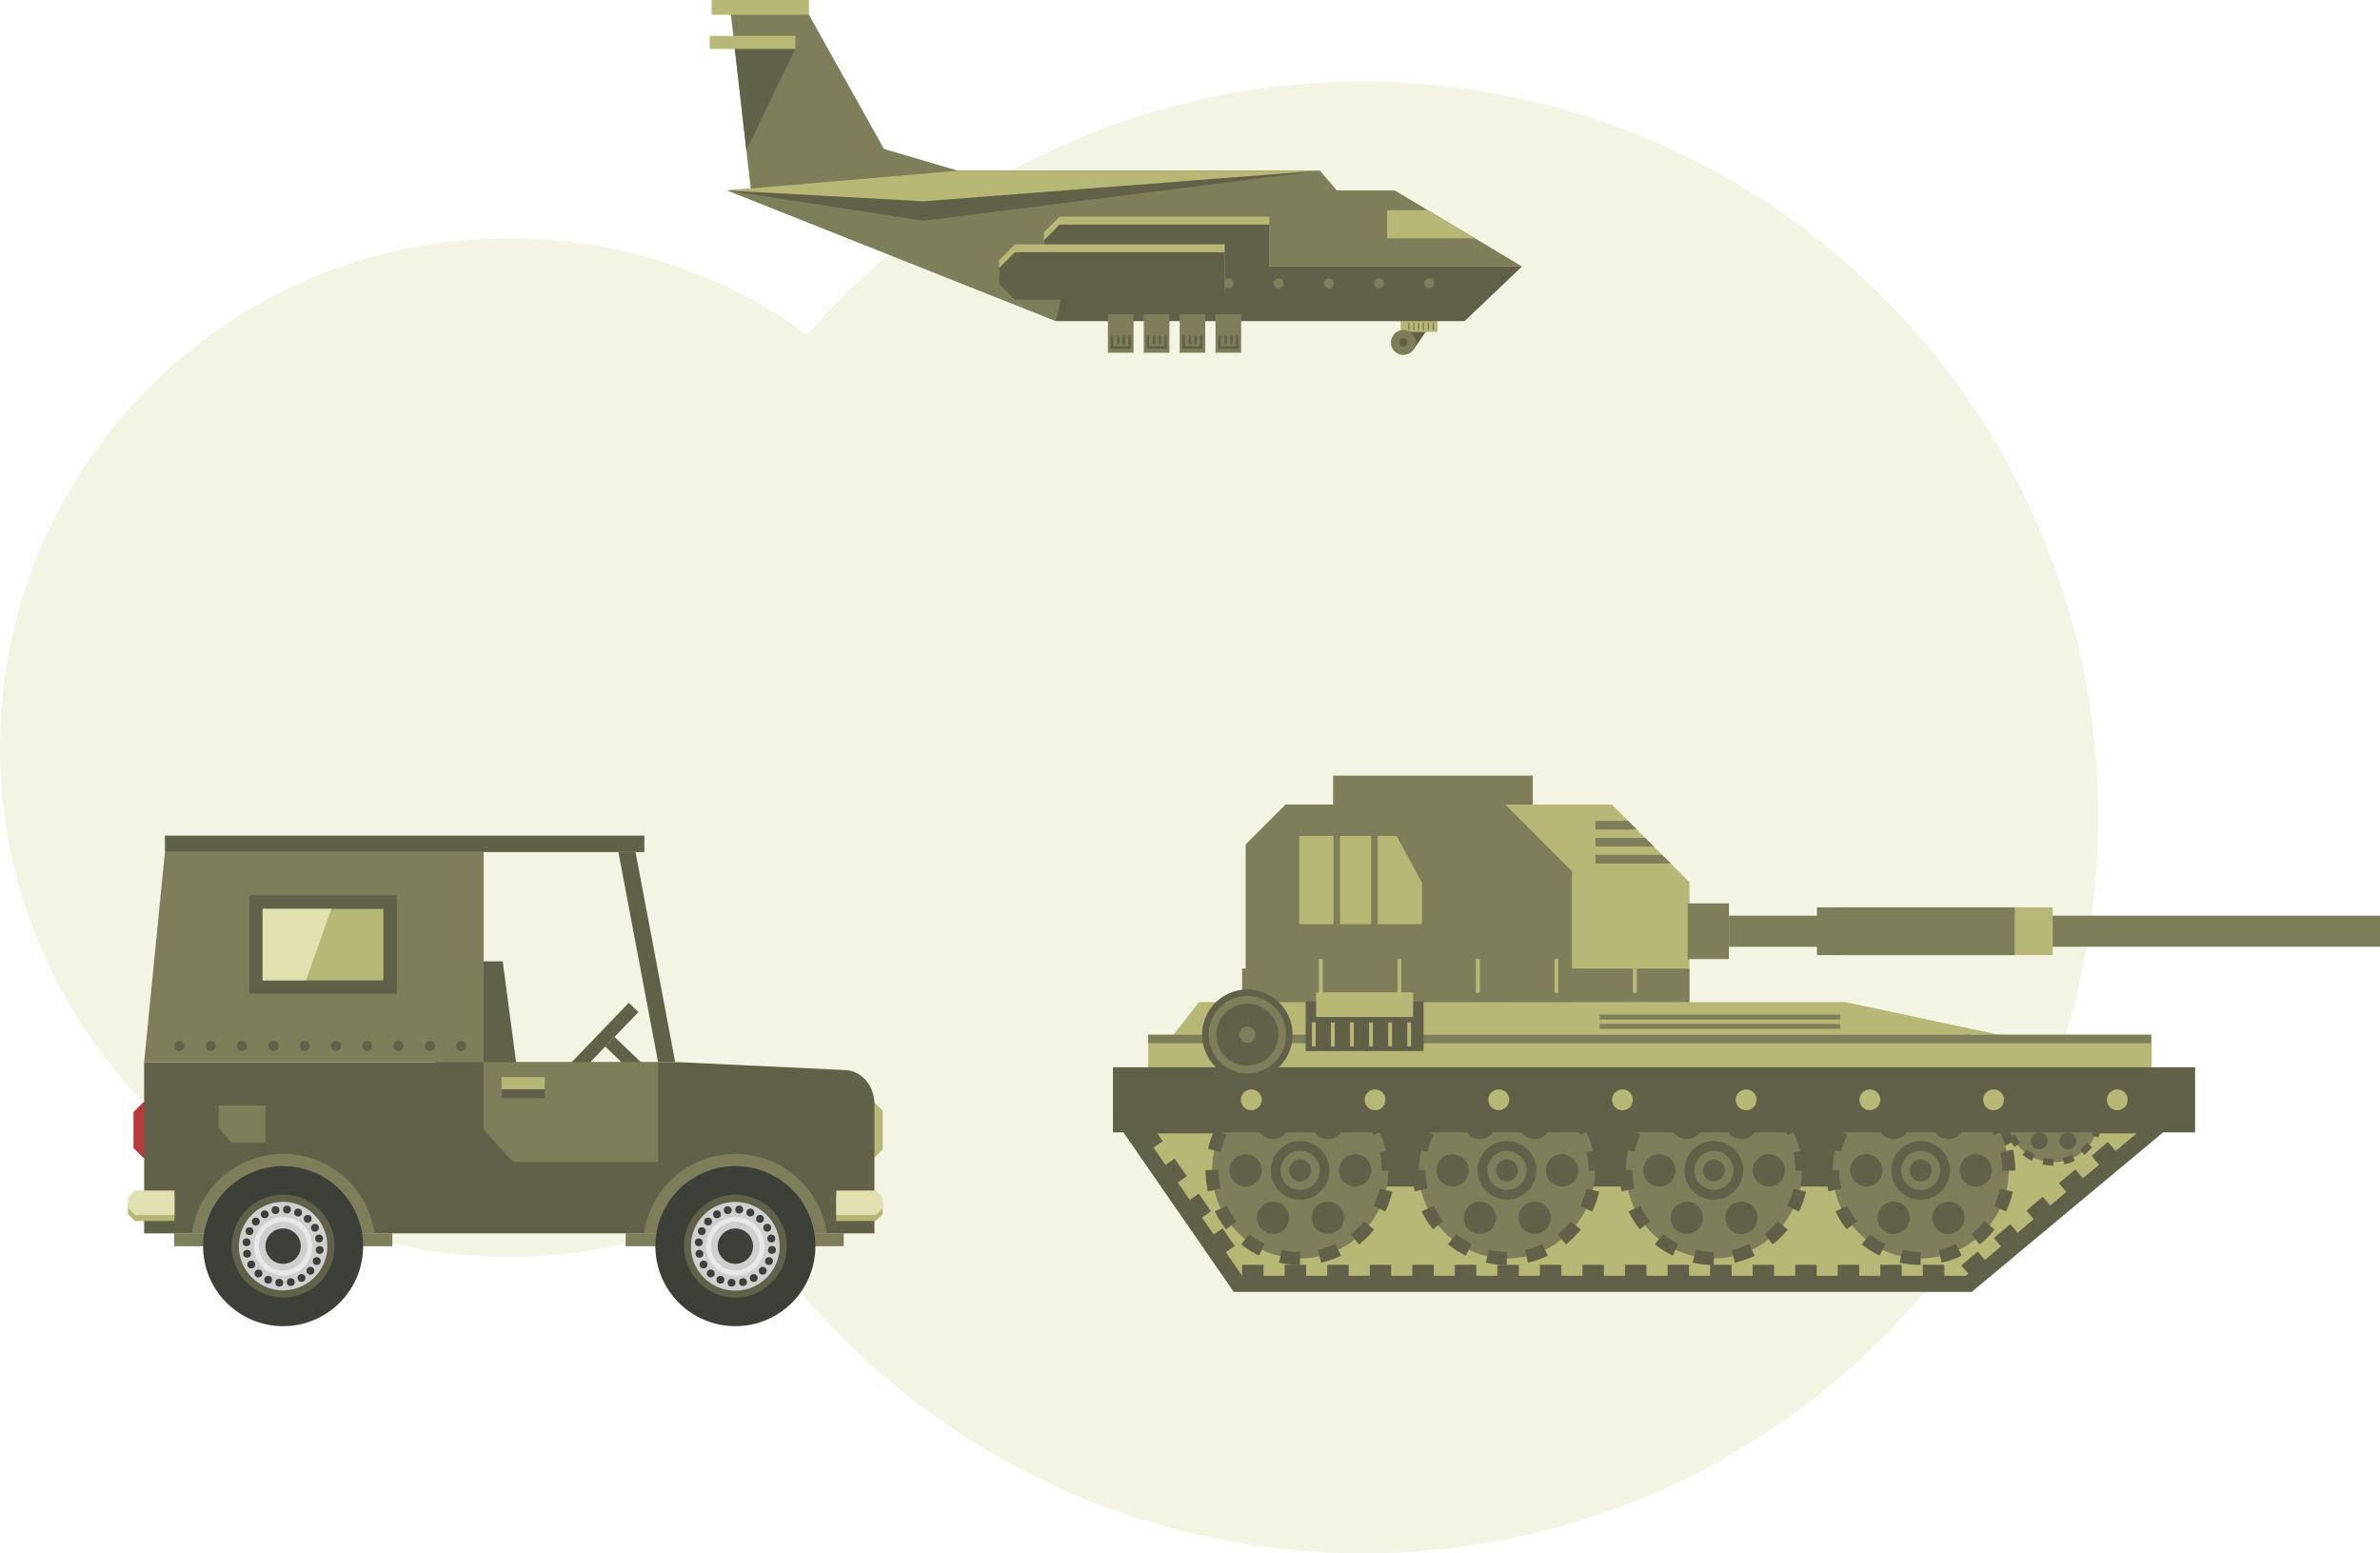   <svg xmlns="http://www.w3.org/2000/svg" viewBox="0 0 1484.074 968.359">
   <g data-name="图层 2">
    <g data-name="图层 1">
     <g style="opacity:0.35">
      <path d="M849.644,50.87c-138.176,0-262.08,61.094-346.184,157.738a316.107,316.107,0,0,0-185.9-60.094C142.178,148.514,0,290.692,0,466.077S142.178,783.64,317.563,783.64A316.212,316.212,0,0,0,459.108,750.4C539.923,881.2,684.6,968.359,849.644,968.359c253.358,0,458.744-205.387,458.744-458.745S1103,50.87,849.644,50.87Z" style="fill:#e0e0b1">
      </path>
     </g>
     <rect x="390.134" y="768.947" width="136.041" height="8.008" transform="translate(916.31 1545.901) rotate(-180)" style="fill:#7e7f5a">
     </rect>
     <rect x="108.585" y="768.947" width="136.041" height="8.008" transform="translate(353.211 1545.901) rotate(-180)" style="fill:#7e7f5a">
     </rect>
     <path d="M521.423,721.79H545.17l5.25-5.25V692.482l-5.25-5.25H521.423Z" style="fill:#b7b875">
     </path>
     <path d="M122.427,721.79H89.346l-6.1-6.1V693.335l6.1-6.1h33.081Z" style="fill:#b83939">
     </path>
     <polygon points="271.174 689.279 325.395 689.279 313.478 599.347 271.174 599.347 271.174 689.279" style="fill:#606148">
     </polygon>
     <rect x="351.608" y="642.387" width="51.393" height="8.342" transform="translate(1104.832 822.905) rotate(133.891)" style="fill:#606148">
     </rect>
     <rect x="389.512" y="643.752" width="8.368" height="37.149" transform="translate(1143.951 837.794) rotate(133.891)" style="fill:#606148">
     </rect>
     <path d="M89.873,768.947H545.256V688.206c0-11.661-8.461-21.114-18.9-21.114l-102.927-4.885H89.873Z" style="fill:#606148">
     </path>
     <rect x="102.835" y="520.974" width="298.949" height="10.241" transform="translate(504.618 1052.188) rotate(-180)" style="fill:#606148">
     </rect>
     <polygon points="396.299 531.214 421.03 662.207 410.353 662.207 385.621 531.214 396.299 531.214" style="fill:#606148">
     </polygon>
     <polygon points="102.835 531.214 301.562 531.214 301.562 662.207 89.873 662.207 102.835 531.214" style="fill:#7e7f5a">
     </polygon>
     <polygon points="410.353 662.207 410.353 724.372 320.032 724.372 301.562 704.312 301.562 662.207 410.353 662.207" style="fill:#7e7f5a">
     </polygon>
     <rect x="312.684" y="675.315" width="27.011" height="9.318" transform="translate(652.379 1359.949) rotate(-180)" style="fill:#606148">
     </rect>
     <rect x="312.684" y="671.542" width="27.011" height="7.547" transform="translate(652.379 1350.63) rotate(-180)" style="fill:#b7b875">
     </rect>
     <rect x="159.565" y="562.434" width="83.704" height="52.973" style="fill:#b7b875">
     </rect>
     <path d="M239.071,566.632v44.576H163.763V566.632h75.308m8.4-8.4h-92.1v61.37h92.1v-61.37Z" style="fill:#606148">
     </path>
     <polygon points="206.631 566.632 163.763 566.632 163.763 611.208 190.785 611.208 206.631 566.632" style="fill:#e0e0b1">
     </polygon>
     <circle cx="287.56" cy="652.078" r="3.128" style="fill:#606148">
     </circle>
     <circle cx="268.047" cy="652.078" r="3.128" style="fill:#606148">
     </circle>
     <circle cx="248.533" cy="652.078" r="3.128" style="fill:#606148">
     </circle>
     <circle cx="229.02" cy="652.078" r="3.128" style="fill:#606148">
     </circle>
     <circle cx="209.506" cy="652.078" r="3.128" style="fill:#606148">
     </circle>
     <circle cx="189.993" cy="652.078" r="3.128" style="fill:#606148">
     </circle>
     <circle cx="170.479" cy="652.078" r="3.128" style="fill:#606148">
     </circle>
     <circle cx="150.966" cy="652.078" r="3.128" style="fill:#606148">
     </circle>
     <circle cx="131.452" cy="652.078" r="3.128" style="fill:#606148">
     </circle>
     <circle cx="111.939" cy="652.078" r="3.128" style="fill:#606148">
     </circle>
     <polygon points="144.288 712.425 165.588 712.425 165.588 689.279 136.343 689.279 136.343 703.239 144.288 712.425" style="fill:#7e7f5a">
     </polygon>
     <path d="M521.423,761.2h24.686l4.311-4.311v-6.556l-4.311-4.311H521.423Z" style="fill:#b7b875">
     </path>
     <path d="M521.423,757.425h24.686l4.311-4.311v-6.556l-4.311-4.311H521.423Z" style="fill:#e0e0b1">
     </path>
     <path d="M401.619,768.947a57.5,57.5,0,0,1,113.89,0Z" style="fill:#7e7f5a">
     </path>
     <path d="M226.4,748.141a57.318,57.318,0,0,1,7.153,20.806H119.661A57.491,57.491,0,0,1,226.4,748.141Z" style="fill:#7e7f5a">
     </path>
     <path d="M108.811,761.2H84.125l-4.311-4.311v-6.556l4.311-4.311h24.686Z" style="fill:#b7b875">
     </path>
     <path d="M108.811,757.425H84.125l-4.311-4.311v-6.556l4.311-4.311h24.686Z" style="fill:#e0e0b1">
     </path>
     <circle cx="458.557" cy="776.893" r="49.901" style="fill:#3c4039">
     </circle>
     <circle cx="458.558" cy="776.896" r="29.815" style="fill:#cfcfcf">
     </circle>
     <path d="M458.61,808.97a32.284,32.284,0,0,1-8.35-1.106,32.06,32.06,0,1,1,24.327-3.2h0A31.869,31.869,0,0,1,458.61,808.97Zm-.1-59.656a27.659,27.659,0,1,0,7.18.952A27.694,27.694,0,0,0,458.513,749.314Z" style="fill:#606148">
     </path>
     <circle cx="458.559" cy="776.898" r="16.704" style="fill:#cfcfcf">
     </circle>
     <path d="M458.588,795.178a18.358,18.358,0,0,1-4.758-.63,18.168,18.168,0,1,1,4.758.63Zm-.053-33.423a15.14,15.14,0,1,0,7.592,28.252h0a15.146,15.146,0,0,0-7.592-28.252Z" style="fill:#e8e8e8">
     </path>
     <circle cx="458.559" cy="776.898" r="11.024" style="fill:#3c4039">
     </circle>
     <circle cx="438.703" cy="788.362" r="2.452" style="fill:#3c4039">
     </circle>
     <circle cx="478.414" cy="765.435" r="2.452" style="fill:#3c4039">
     </circle>
     <circle cx="436.133" cy="781.666" r="2.452" style="fill:#3c4039">
     </circle>
     <circle cx="480.985" cy="772.132" r="2.452" style="fill:#3c4039">
     </circle>
     <circle cx="435.757" cy="774.502" r="2.452" style="fill:#3c4039">
     </circle>
     <circle cx="481.36" cy="779.295" r="2.452" style="fill:#3c4039">
     </circle>
     <circle cx="437.614" cy="767.574" r="2.452" style="fill:#3c4039">
     </circle>
     <circle cx="479.503" cy="786.224" r="2.452" style="fill:#3c4039">
     </circle>
     <circle cx="441.52" cy="761.558" r="2.452" style="fill:#3c4039">
     </circle>
     <circle cx="475.597" cy="792.24" r="2.452" style="fill:#3c4039">
     </circle>
     <circle cx="447.095" cy="757.043" r="2.452" style="fill:#3c4039">
     </circle>
     <circle cx="470.022" cy="796.754" r="2.452" style="fill:#3c4039">
     </circle>
     <circle cx="453.792" cy="754.473" r="2.452" style="fill:#3c4039">
     </circle>
     <circle cx="463.325" cy="799.325" r="2.452" style="fill:#3c4039">
     </circle>
     <circle cx="460.955" cy="754.097" r="2.452" style="fill:#3c4039">
     </circle>
     <circle cx="456.162" cy="799.7" r="2.452" style="fill:#3c4039">
     </circle>
     <circle cx="467.884" cy="755.954" r="2.452" style="fill:#3c4039">
     </circle>
     <circle cx="449.233" cy="797.844" r="2.452" style="fill:#3c4039">
     </circle>
     <circle cx="473.9" cy="759.861" r="2.452" style="fill:#3c4039">
     </circle>
     <circle cx="443.217" cy="793.937" r="2.452" style="fill:#3c4039">
     </circle>
     <circle cx="176.541" cy="776.893" r="49.901" style="fill:#3c4039">
     </circle>
     <circle cx="176.542" cy="776.896" r="29.815" style="fill:#cfcfcf">
     </circle>
     <path d="M176.593,808.97a32.282,32.282,0,0,1-8.349-1.106,32.06,32.06,0,1,1,24.327-3.2h0A31.872,31.872,0,0,1,176.593,808.97Zm-.1-59.656a27.576,27.576,0,1,0,13.83,51.458h0a27.569,27.569,0,0,0-6.65-50.506A27.7,27.7,0,0,0,176.5,749.314Z" style="fill:#606148">
     </path>
     <circle cx="176.543" cy="776.898" r="16.704" style="fill:#cfcfcf">
     </circle>
     <path d="M176.573,795.178a18.36,18.36,0,0,1-4.759-.63,18.168,18.168,0,1,1,4.759.63Zm-.054-33.423a15.14,15.14,0,1,0,7.592,28.252h0a15.146,15.146,0,0,0-7.592-28.252Z" style="fill:#e8e8e8">
     </path>
     <circle cx="176.543" cy="776.898" r="11.024" style="fill:#3c4039">
     </circle>
     <circle cx="156.687" cy="788.362" r="2.452" style="fill:#3c4039">
     </circle>
     <circle cx="196.398" cy="765.435" r="2.452" style="fill:#3c4039">
     </circle>
     <circle cx="154.117" cy="781.666" r="2.452" style="fill:#3c4039">
     </circle>
     <circle cx="198.969" cy="772.132" r="2.452" style="fill:#3c4039">
     </circle>
     <circle cx="153.741" cy="774.502" r="2.452" style="fill:#3c4039">
     </circle>
     <circle cx="199.344" cy="779.295" r="2.452" style="fill:#3c4039">
     </circle>
     <circle cx="155.598" cy="767.574" r="2.452" style="fill:#3c4039">
     </circle>
     <circle cx="197.488" cy="786.224" r="2.452" style="fill:#3c4039">
     </circle>
     <circle cx="159.505" cy="761.558" r="2.452" style="fill:#3c4039">
     </circle>
     <circle cx="193.581" cy="792.24" r="2.452" style="fill:#3c4039">
     </circle>
     <circle cx="165.079" cy="757.043" r="2.452" style="fill:#3c4039">
     </circle>
     <circle cx="188.006" cy="796.754" r="2.452" style="fill:#3c4039">
     </circle>
     <circle cx="171.776" cy="754.473" r="2.452" style="fill:#3c4039">
     </circle>
     <circle cx="181.31" cy="799.325" r="2.452" style="fill:#3c4039">
     </circle>
     <circle cx="178.939" cy="754.097" r="2.452" style="fill:#3c4039">
     </circle>
     <circle cx="174.146" cy="799.7" r="2.452" style="fill:#3c4039">
     </circle>
     <circle cx="185.868" cy="755.954" r="2.452" style="fill:#3c4039">
     </circle>
     <circle cx="167.217" cy="797.844" r="2.452" style="fill:#3c4039">
     </circle>
     <circle cx="191.884" cy="759.861" r="2.452" style="fill:#3c4039">
     </circle>
     <circle cx="161.201" cy="793.937" r="2.452" style="fill:#3c4039">
     </circle>
     <rect x="831.268" y="483.579" width="124.511" height="36.09" transform="translate(1787.046 1003.248) rotate(-180)" style="fill:#7e7f5a">
     </rect>
     <polygon points="771.957 800.397 703.588 701.567 1346.249 701.567 1227.643 800.397 771.957 800.397" style="fill:#b7b875">
     </polygon>
     <path d="M1332.356,706.6l-106.534,88.773H774.593L713.183,706.6h619.173m27.785-10.059H693.993l10.918,15.782,61.409,88.773,3,4.336h460.144l2.8-2.332L1338.8,714.323l21.345-17.787Z" style="fill:#606148">
     </path>
     <path d="M777.809,624.782h275.66V549.988l-48.363-48.364H806.68L777.809,530.5Z" style="fill:#b7b875">
     </path>
     <path d="M776.763,624.782H980.231V543.175l-41.55-41.551H801.567l-24.8,24.8Z" style="fill:#7e7f5a">
     </path>
     <rect x="1052.386" y="563.203" width="25.714" height="34.737" transform="translate(2130.486 1161.143) rotate(-180)" style="fill:#7e7f5a">
     </rect>
     <rect x="1078.1" y="570.874" width="405.974" height="19.395" transform="translate(2562.174 1161.143) rotate(-180)" style="fill:#7e7f5a">
     </rect>
     <rect x="1148.429" y="565.684" width="131.55" height="29.774" transform="translate(2428.408 1161.143) rotate(-180)" style="fill:#b7b875">
     </rect>
     <rect x="1132.982" y="565.684" width="123.313" height="29.774" transform="translate(2389.277 1161.143) rotate(-180)" style="fill:#7e7f5a">
     </rect>
     <rect x="1199.01" y="788.54" width="13.382" height="13.382" transform="translate(2411.401 1590.463) rotate(-180)" style="fill:#606148">
     </rect>
     <rect x="1172.48" y="788.54" width="13.382" height="13.382" transform="translate(2358.342 1590.463) rotate(-180)" style="fill:#606148">
     </rect>
     <rect x="1145.95" y="788.54" width="13.382" height="13.382" transform="translate(2305.282 1590.463) rotate(-180)" style="fill:#606148">
     </rect>
     <rect x="1119.42" y="788.54" width="13.382" height="13.382" transform="translate(2252.222 1590.463) rotate(-180)" style="fill:#606148">
     </rect>
     <rect x="1092.89" y="788.54" width="13.382" height="13.382" transform="translate(2199.162 1590.463) rotate(-180)" style="fill:#606148">
     </rect>
     <rect x="1066.36" y="788.54" width="13.382" height="13.382" transform="translate(2146.103 1590.463) rotate(-180)" style="fill:#606148">
     </rect>
     <rect x="1039.83" y="788.54" width="13.382" height="13.382" transform="translate(2093.043 1590.463) rotate(-180)" style="fill:#606148">
     </rect>
     <rect x="1013.3" y="788.54" width="13.382" height="13.382" transform="translate(2039.983 1590.463) rotate(-180)" style="fill:#606148">
     </rect>
     <rect x="986.771" y="788.54" width="13.382" height="13.382" transform="translate(1986.923 1590.463) rotate(-180)" style="fill:#606148">
     </rect>
     <rect x="960.241" y="788.54" width="13.382" height="13.382" transform="translate(1933.864 1590.463) rotate(-180)" style="fill:#606148">
     </rect>
     <rect x="933.711" y="788.54" width="13.382" height="13.382" transform="translate(1880.804 1590.463) rotate(-180)" style="fill:#606148">
     </rect>
     <rect x="907.181" y="788.54" width="13.382" height="13.382" transform="translate(1827.744 1590.463) rotate(-180)" style="fill:#606148">
     </rect>
     <rect x="880.651" y="788.54" width="13.382" height="13.382" transform="translate(1774.684 1590.463) rotate(-180)" style="fill:#606148">
     </rect>
     <rect x="854.121" y="788.54" width="13.382" height="13.382" transform="translate(1721.625 1590.463) rotate(-180)" style="fill:#606148">
     </rect>
     <rect x="827.591" y="788.54" width="13.382" height="13.382" transform="translate(1668.565 1590.463) rotate(-180)" style="fill:#606148">
     </rect>
     <rect x="801.062" y="788.54" width="13.382" height="13.382" transform="translate(1615.505 1590.463) rotate(-180)" style="fill:#606148">
     </rect>
     <rect x="774.532" y="788.54" width="13.382" height="13.382" transform="translate(1562.445 1590.463) rotate(-180)" style="fill:#606148">
     </rect>
     <rect x="754.144" y="768.646" width="13.382" height="13.382" transform="matrix(-0.567, -0.824, 0.824, -0.567, 553.146, 1841.584)" style="fill:#606148">
     </rect>
     <rect x="739.11" y="746.787" width="13.382" height="13.382" transform="translate(547.604 1794.951) rotate(-124.519)" style="fill:#606148">
     </rect>
     <rect x="724.076" y="724.928" width="13.382" height="13.382" transform="translate(542.061 1748.318) rotate(-124.519)" style="fill:#606148">
     </rect>
     <rect x="709.042" y="703.069" width="13.382" height="13.382" transform="translate(536.519 1701.685) rotate(-124.519)" style="fill:#606148">
     </rect>
     <rect x="1306.944" y="714.671" width="13.382" height="13.382" transform="translate(2783.264 427.78) rotate(139.93)" style="fill:#606148">
     </rect>
     <rect x="1286.642" y="731.748" width="13.382" height="13.382" transform="translate(2758.419 470.995) rotate(139.93)" style="fill:#606148">
     </rect>
     <rect x="1266.339" y="748.826" width="13.382" height="13.382" transform="translate(2733.573 514.211) rotate(139.93)" style="fill:#606148">
     </rect>
     <rect x="1246.037" y="765.904" width="13.382" height="13.382" transform="translate(2708.728 557.427) rotate(139.93)" style="fill:#606148">
     </rect>
     <rect x="1225.735" y="782.982" width="13.382" height="13.382" transform="translate(2683.882 600.643) rotate(139.93)" style="fill:#606148">
     </rect>
     <polygon points="715.977 665.383 1341.717 665.383 1150.891 624.782 747.584 624.782 715.977 665.383" style="fill:#b7b875">
     </polygon>
     <polygon points="1288.423 695.793 1197.689 739.725 810.711 739.725 751.644 695.793 1288.423 695.793" style="fill:#606148">
     </polygon>
     <circle cx="1197.689" cy="729.669" r="54.904" style="fill:#7e7f5a">
     </circle>
     <path d="M1197.628,788.651a59.315,59.315,0,0,1-13.114-1.478l1.817-7.953a51.076,51.076,0,0,0,11.305,1.273Zm13.117-1.451-1.8-7.957a50.57,50.57,0,0,0,10.739-3.741l3.535,7.351A58.621,58.621,0,0,1,1210.745,787.2Zm-38.692-4.4a59.159,59.159,0,0,1-11.165-7.037l5.094-6.374a50.848,50.848,0,0,0,9.62,6.065Zm62.349-6.967-5.081-6.383a51.155,51.155,0,0,0,8.058-8.035l6.368,5.1A59.423,59.423,0,0,1,1234.4,775.836Zm-82.841-9.406a59.176,59.176,0,0,1-7.03-11.176l7.347-3.543a51.057,51.057,0,0,0,6.06,9.631Zm99.236-11.07-7.341-3.556a50.622,50.622,0,0,0,3.775-10.727l7.951,1.826A58.726,58.726,0,0,1,1250.8,755.36Zm-110.626-12.576a59.311,59.311,0,0,1-1.464-13.115v-.23h8.158v.23a51.1,51.1,0,0,0,1.262,11.306Zm108.342-13v-.114a51.18,51.18,0,0,0-1.237-11.2l7.959-1.789a59.335,59.335,0,0,1,1.436,12.994l0,.1Zm-100.34-11.629-7.947-1.84a58.71,58.71,0,0,1,4.41-12.449l7.334,3.572A50.584,50.584,0,0,0,1148.173,718.154Zm95.373-10.432a50.922,50.922,0,0,0-6.038-9.643l6.388-5.074a59.109,59.109,0,0,1,7.006,11.189Zm-85.48-9.884-6.355-5.113a59.368,59.368,0,0,1,9.363-9.3l5.068,6.392A51.346,51.346,0,0,0,1158.066,697.838Zm71.413-7.827a50.979,50.979,0,0,0-9.608-6.085l3.566-7.338a59.236,59.236,0,0,1,11.15,7.061Zm-53.689-6.222-3.52-7.359a58.663,58.663,0,0,1,12.484-4.321l1.782,7.961A50.458,50.458,0,0,0,1175.79,683.789Zm33.362-3.648a51.1,51.1,0,0,0-11.305-1.3l.028-8.159a59.4,59.4,0,0,1,13.109,1.506Z" style="fill:#606148">
     </path>
     <path d="M1197.689,747.955a18.287,18.287,0,1,1,18.287-18.286A18.307,18.307,0,0,1,1197.689,747.955Zm0-30.454a12.168,12.168,0,1,0,12.168,12.168A12.181,12.181,0,0,0,1197.689,717.5Z" style="fill:#606148">
     </path>
     <circle cx="1197.689" cy="729.669" r="6.825" style="fill:#606148">
     </circle>
     <circle cx="1232.003" cy="729.669" r="10.056" style="fill:#606148">
     </circle>
     <circle cx="1163.741" cy="729.669" r="10.056" style="fill:#606148">
     </circle>
     <circle cx="1214.937" cy="759.226" r="10.056" style="fill:#606148">
     </circle>
     <circle cx="1180.807" cy="700.111" r="10.056" style="fill:#606148">
     </circle>
     <circle cx="1180.807" cy="759.226" r="10.056" style="fill:#606148">
     </circle>
     <circle cx="1214.937" cy="700.111" r="10.056" style="fill:#606148">
     </circle>
     <circle cx="1068.697" cy="729.669" r="54.904" style="fill:#7e7f5a">
     </circle>
     <path d="M1068.636,788.651a59.3,59.3,0,0,1-13.114-1.478l1.816-7.953a51.091,51.091,0,0,0,11.306,1.273Zm13.116-1.451-1.8-7.957a50.57,50.57,0,0,0,10.739-3.741l3.535,7.351A58.621,58.621,0,0,1,1081.752,787.2Zm-38.691-4.4a59.127,59.127,0,0,1-11.165-7.037l5.094-6.374a50.848,50.848,0,0,0,9.62,6.065Zm62.349-6.967-5.081-6.383a51.24,51.24,0,0,0,8.058-8.035l6.367,5.1A59.374,59.374,0,0,1,1105.41,775.836Zm-82.842-9.406a59.176,59.176,0,0,1-7.03-11.176l7.347-3.543a51.057,51.057,0,0,0,6.06,9.631Zm99.236-11.071-7.342-3.556a50.542,50.542,0,0,0,3.775-10.726l7.951,1.824A58.66,58.66,0,0,1,1121.8,755.359Zm-110.626-12.575a59.312,59.312,0,0,1-1.465-13.115v-.23h8.159v.23a51.094,51.094,0,0,0,1.261,11.306Zm116.5-13h-8.158v-.113a51.091,51.091,0,0,0-1.238-11.2l7.959-1.791a59.264,59.264,0,0,1,1.437,13Zm-108.5-11.627-7.947-1.84a58.71,58.71,0,0,1,4.41-12.449l7.334,3.572A50.584,50.584,0,0,0,1019.179,718.155Zm95.374-10.434a50.973,50.973,0,0,0-6.038-9.643L1114.9,693a59.191,59.191,0,0,1,7.006,11.189Zm-85.481-9.884-6.356-5.113a59.417,59.417,0,0,1,9.364-9.3l5.068,6.392A51.3,51.3,0,0,0,1029.072,697.837Zm71.414-7.826a50.979,50.979,0,0,0-9.608-6.085l3.566-7.338a59.2,59.2,0,0,1,11.149,7.061Zm-53.69-6.221-3.519-7.359a58.711,58.711,0,0,1,12.483-4.322l1.784,7.961A50.55,50.55,0,0,0,1046.8,683.79Zm33.363-3.65a51.058,51.058,0,0,0-11.3-1.3l.025-8.159a59.323,59.323,0,0,1,13.111,1.505Z" style="fill:#606148">
     </path>
     <path d="M1068.7,747.955a18.287,18.287,0,1,1,18.286-18.286A18.307,18.307,0,0,1,1068.7,747.955Zm0-30.454a12.168,12.168,0,1,0,12.167,12.168A12.181,12.181,0,0,0,1068.7,717.5Z" style="fill:#606148">
     </path>
     <circle cx="1068.697" cy="729.669" r="6.825" style="fill:#606148">
     </circle>
     <circle cx="1103.01" cy="729.669" r="10.056" style="fill:#606148">
     </circle>
     <circle cx="1034.749" cy="729.669" r="10.056" style="fill:#606148">
     </circle>
     <circle cx="1085.945" cy="759.226" r="10.056" style="fill:#606148">
     </circle>
     <circle cx="1051.814" cy="700.111" r="10.056" style="fill:#606148">
     </circle>
     <circle cx="1051.814" cy="759.226" r="10.056" style="fill:#606148">
     </circle>
     <circle cx="1085.945" cy="700.111" r="10.056" style="fill:#606148">
     </circle>
     <circle cx="939.704" cy="729.669" r="54.904" style="fill:#7e7f5a">
     </circle>
     <path d="M939.643,788.651a59.3,59.3,0,0,1-13.114-1.478l1.816-7.953a51.091,51.091,0,0,0,11.306,1.273Zm13.116-1.451-1.8-7.957A50.57,50.57,0,0,0,961.7,775.5l3.535,7.351A58.63,58.63,0,0,1,952.759,787.2Zm-38.691-4.4a59.127,59.127,0,0,1-11.165-7.037L908,769.392a50.816,50.816,0,0,0,9.62,6.065Zm62.349-6.967-5.081-6.383a51.24,51.24,0,0,0,8.058-8.035l6.367,5.1A59.416,59.416,0,0,1,976.417,775.836Zm-82.841-9.406a59.232,59.232,0,0,1-7.031-11.176l7.348-3.543a51.057,51.057,0,0,0,6.06,9.631Zm99.236-11.07L985.47,751.8a50.569,50.569,0,0,0,3.776-10.727L997.2,742.9A58.726,58.726,0,0,1,992.812,755.36ZM882.186,742.784a59.252,59.252,0,0,1-1.465-13.115v-.23h8.158v.23a51.1,51.1,0,0,0,1.262,11.306Zm108.342-13v-.114a51.18,51.18,0,0,0-1.237-11.2l7.959-1.789a59.335,59.335,0,0,1,1.436,12.994l0,.1Zm-100.34-11.629-7.947-1.84a58.655,58.655,0,0,1,4.41-12.449l7.334,3.572A50.584,50.584,0,0,0,890.188,718.154Zm95.373-10.432a51.023,51.023,0,0,0-6.038-9.643l6.388-5.074a59.159,59.159,0,0,1,7.006,11.189Zm-85.48-9.884-6.356-5.113a59.411,59.411,0,0,1,9.363-9.3l5.069,6.392A51.26,51.26,0,0,0,900.081,697.838Zm71.413-7.827a50.986,50.986,0,0,0-9.609-6.085l3.567-7.338a59.2,59.2,0,0,1,11.149,7.061Zm-53.69-6.222-3.519-7.359a58.644,58.644,0,0,1,12.484-4.321l1.781,7.961A50.477,50.477,0,0,0,917.8,683.789Zm33.363-3.648a51.107,51.107,0,0,0-11.305-1.3l.027-8.159A59.414,59.414,0,0,1,953,672.191Z" style="fill:#606148">
     </path>
     <path d="M939.7,747.955a18.287,18.287,0,1,1,18.287-18.286A18.307,18.307,0,0,1,939.7,747.955Zm0-30.454a12.168,12.168,0,1,0,12.168,12.168A12.181,12.181,0,0,0,939.7,717.5Z" style="fill:#606148">
     </path>
     <circle cx="939.704" cy="729.669" r="6.825" style="fill:#606148">
     </circle>
     <circle cx="974.017" cy="729.669" r="10.056" style="fill:#606148">
     </circle>
     <circle cx="905.756" cy="729.669" r="10.056" style="fill:#606148">
     </circle>
     <circle cx="956.952" cy="759.226" r="10.056" style="fill:#606148">
     </circle>
     <circle cx="922.821" cy="700.111" r="10.056" style="fill:#606148">
     </circle>
     <circle cx="922.821" cy="759.226" r="10.056" style="fill:#606148">
     </circle>
     <circle cx="956.952" cy="700.111" r="10.056" style="fill:#606148">
     </circle>
     <circle cx="810.711" cy="729.669" r="54.904" style="fill:#7e7f5a">
     </circle>
     <path d="M810.651,788.651a59.3,59.3,0,0,1-13.114-1.478l1.816-7.953a51.085,51.085,0,0,0,11.306,1.273Zm13.115-1.451-1.8-7.957a50.578,50.578,0,0,0,10.74-3.741l3.535,7.351A58.63,58.63,0,0,1,823.766,787.2Zm-38.69-4.4a59.127,59.127,0,0,1-11.165-7.037L779,769.392a50.823,50.823,0,0,0,9.621,6.065Zm62.348-6.967-5.081-6.383a51.2,51.2,0,0,0,8.059-8.035l6.367,5.1A59.38,59.38,0,0,1,847.424,775.836Zm-82.841-9.406a59.181,59.181,0,0,1-7.031-11.176l7.348-3.543a51.007,51.007,0,0,0,6.06,9.631Zm99.236-11.071-7.342-3.556a50.6,50.6,0,0,0,3.775-10.726L868.2,742.9A58.715,58.715,0,0,1,863.819,755.359ZM753.193,742.784a59.252,59.252,0,0,1-1.465-13.115v-.23h8.158v.23a51.1,51.1,0,0,0,1.262,11.306Zm116.5-13h-8.158v-.113a51.031,51.031,0,0,0-1.239-11.2l7.959-1.791a59.2,59.2,0,0,1,1.438,13Zm-108.5-11.627-7.947-1.84a58.655,58.655,0,0,1,4.41-12.449l7.334,3.572A50.528,50.528,0,0,0,761.194,718.155Zm95.374-10.434a51.023,51.023,0,0,0-6.038-9.643L856.918,693a59.135,59.135,0,0,1,7,11.189Zm-85.481-9.884-6.356-5.113a59.411,59.411,0,0,1,9.363-9.3l5.069,6.392A51.26,51.26,0,0,0,771.087,697.837Zm71.414-7.826a50.986,50.986,0,0,0-9.609-6.085l3.567-7.338a59.2,59.2,0,0,1,11.149,7.061Zm-53.69-6.221-3.519-7.359a58.692,58.692,0,0,1,12.483-4.322l1.783,7.961A50.561,50.561,0,0,0,788.811,683.79Zm33.362-3.65a51.043,51.043,0,0,0-11.3-1.3l.025-8.159a59.307,59.307,0,0,1,13.11,1.505Z" style="fill:#606148">
     </path>
     <path d="M810.712,747.955A18.287,18.287,0,1,1,829,729.669,18.308,18.308,0,0,1,810.712,747.955Zm0-30.454a12.168,12.168,0,1,0,12.166,12.168A12.181,12.181,0,0,0,810.712,717.5Z" style="fill:#606148">
     </path>
     <circle cx="810.711" cy="729.669" r="6.825" style="fill:#606148">
     </circle>
     <circle cx="845.025" cy="729.669" r="10.056" style="fill:#606148">
     </circle>
     <circle cx="776.763" cy="729.669" r="10.056" style="fill:#606148">
     </circle>
     <circle cx="827.959" cy="759.226" r="10.056" style="fill:#606148">
     </circle>
     <circle cx="793.829" cy="700.111" r="10.056" style="fill:#606148">
     </circle>
     <circle cx="793.829" cy="759.226" r="10.056" style="fill:#606148">
     </circle>
     <circle cx="827.959" cy="700.111" r="10.056" style="fill:#606148">
     </circle>
     <circle cx="1280.442" cy="695.793" r="28.776" style="fill:#7e7f5a">
     </circle>
     <path d="M1280.411,726.705a31.08,31.08,0,0,1-6.873-.774l.951-4.168a26.837,26.837,0,0,0,5.926.667Zm6.874-.76-.942-4.17a26.385,26.385,0,0,0,5.627-1.961l1.854,3.854A30.724,30.724,0,0,1,1287.285,725.945Zm-20.278-2.3a30.922,30.922,0,0,1-5.852-3.689l2.67-3.34a26.641,26.641,0,0,0,5.042,3.179Zm32.676-3.652-2.662-3.346a26.817,26.817,0,0,0,4.223-4.21l3.338,2.671A31.047,31.047,0,0,1,1299.683,719.989Zm-43.416-4.929a30.967,30.967,0,0,1-3.685-5.857l3.851-1.857a26.7,26.7,0,0,0,3.176,5.048Zm52.008-5.8-3.848-1.866a26.363,26.363,0,0,0,1.977-5.618l4.168.953A30.65,30.65,0,0,1,1308.275,709.259Zm-57.98-6.594a31.172,31.172,0,0,1-.766-6.872l4.276-.12,0,.172a26.829,26.829,0,0,0,.662,5.875Zm56.785-6.813v-.059a26.77,26.77,0,0,0-.65-5.873l4.172-.94a31.087,31.087,0,0,1,.753,6.813Zm-52.588-6.094-4.166-.963a30.771,30.771,0,0,1,2.311-6.526l3.844,1.873A26.45,26.45,0,0,0,1254.492,689.758Zm49.983-5.469a26.614,26.614,0,0,0-3.164-5.053l3.348-2.66a30.9,30.9,0,0,1,3.672,5.865Zm-44.8-5.18-3.332-2.679a31.125,31.125,0,0,1,4.909-4.874l2.656,3.349A26.884,26.884,0,0,0,1259.674,679.109Zm37.43-4.1a26.753,26.753,0,0,0-5.036-3.189l1.867-3.845a30.93,30.93,0,0,1,5.845,3.7Zm-28.141-3.261-1.843-3.857a30.833,30.833,0,0,1,6.543-2.264l.933,4.172A26.552,26.552,0,0,0,1268.963,671.746Zm17.486-1.912a26.866,26.866,0,0,0-5.925-.68l.014-4.275a31.027,31.027,0,0,1,6.87.789Z" style="fill:#606148">
     </path>
     <path d="M1280.442,705.377a9.585,9.585,0,1,1,9.584-9.584A9.6,9.6,0,0,1,1280.442,705.377Zm0-15.962a6.378,6.378,0,1,0,6.377,6.378A6.384,6.384,0,0,0,1280.442,689.415Z" style="fill:#606148">
     </path>
     <circle cx="1280.442" cy="695.793" r="5.271" style="fill:#606148">
     </circle>
     <circle cx="1298.426" cy="695.793" r="5.271" style="fill:#606148">
     </circle>
     <circle cx="1262.65" cy="695.793" r="5.271" style="fill:#606148">
     </circle>
     <circle cx="1289.482" cy="711.284" r="5.271" style="fill:#606148">
     </circle>
     <circle cx="1271.594" cy="680.301" r="5.271" style="fill:#606148">
     </circle>
     <circle cx="1271.594" cy="711.284" r="5.271" style="fill:#606148">
     </circle>
     <circle cx="1289.482" cy="680.301" r="5.271" style="fill:#606148">
     </circle>
     <rect x="715.977" y="645.082" width="625.74" height="40.601" transform="translate(2057.694 1330.766) rotate(-180)" style="fill:#b7b875">
     </rect>
     <rect x="693.993" y="665.383" width="674.791" height="40.601" transform="translate(2062.778 1371.367) rotate(-180)" style="fill:#606148">
     </rect>
     <circle cx="1320.266" cy="685.684" r="6.497" style="fill:#b7b875">
     </circle>
     <circle cx="1243.124" cy="685.684" r="6.497" style="fill:#b7b875">
     </circle>
     <circle cx="1165.983" cy="685.684" r="6.497" style="fill:#b7b875">
     </circle>
     <circle cx="1088.842" cy="685.684" r="6.497" style="fill:#b7b875">
     </circle>
     <circle cx="1011.701" cy="685.684" r="6.497" style="fill:#b7b875">
     </circle>
     <circle cx="934.559" cy="685.684" r="6.497" style="fill:#b7b875">
     </circle>
     <circle cx="857.418" cy="685.684" r="6.497" style="fill:#b7b875">
     </circle>
     <circle cx="780.277" cy="685.684" r="6.497" style="fill:#b7b875">
     </circle>
     <rect x="774.532" y="603.804" width="278.938" height="20.977" transform="translate(1828.001 1228.586) rotate(-180)" style="fill:#7e7f5a">
     </rect>
     <rect x="1018.197" y="597.94" width="2.474" height="20.977" transform="translate(2038.868 1216.857) rotate(-180)" style="fill:#b7b875">
     </rect>
     <rect x="969.25" y="597.94" width="2.474" height="20.977" transform="translate(1940.974 1216.857) rotate(-180)" style="fill:#b7b875">
     </rect>
     <rect x="920.303" y="597.94" width="2.474" height="20.977" transform="translate(1843.079 1216.857) rotate(-180)" style="fill:#b7b875">
     </rect>
     <rect x="871.356" y="597.94" width="2.474" height="20.977" transform="translate(1745.185 1216.857) rotate(-180)" style="fill:#b7b875">
     </rect>
     <rect x="822.408" y="597.94" width="2.474" height="20.977" transform="translate(1647.291 1216.857) rotate(-180)" style="fill:#b7b875">
     </rect>
     <rect x="997.527" y="632.564" width="149.887" height="3.045" transform="translate(2144.941 1268.172) rotate(-180)" style="fill:#7e7f5a">
     </rect>
     <rect x="997.527" y="638.315" width="149.887" height="3.045" transform="translate(2144.941 1279.676) rotate(-180)" style="fill:#7e7f5a">
     </rect>
     <rect x="715.977" y="645.082" width="625.289" height="5.322" transform="translate(2057.242 1295.487) rotate(-180)" style="fill:#7e7f5a">
     </rect>
     <circle cx="777.809" cy="645.082" r="26.165" style="fill:#7e7f5a">
     </circle>
     <path d="M777.809,673.287a28.2,28.2,0,1,1,28.2-28.205A28.236,28.236,0,0,1,777.809,673.287Zm0-52.331a24.127,24.127,0,1,0,24.126,24.126A24.153,24.153,0,0,0,777.809,620.956Z" style="fill:#606148">
     </path>
     <circle cx="777.809" cy="645.082" r="12.18" style="fill:#7e7f5a">
     </circle>
     <path d="M777.809,664.4a19.318,19.318,0,1,1,19.319-19.318A19.34,19.34,0,0,1,777.809,664.4Zm0-24.36a5.043,5.043,0,1,0,5.043,5.042A5.049,5.049,0,0,0,777.809,640.04Z" style="fill:#606148">
     </path>
     <polygon points="810.169 521.178 870.913 521.178 886.687 550.386 886.687 576.14 810.169 576.14 810.169 521.178" style="fill:#b7b875">
     </polygon>
     <path d="M994.845,511.775v5.413h25.825l-5.414-5.413Zm31.013,10.6H994.845v5.414h36.426Zm10.6,10.6H994.845v5.414h47.028Z" style="fill:#7e7f5a">
     </path>
     <line x1="857.038" y1="519.895" x2="857.038" y2="577.865" style="fill:#b7b875">
     </line>
     <rect x="855" y="519.894" width="4.078" height="57.971" style="fill:#7e7f5a">
     </rect>
     <line x1="833.523" y1="519.895" x2="833.523" y2="577.865" style="fill:#b7b875">
     </line>
     <rect x="831.484" y="519.894" width="4.078" height="57.971" style="fill:#7e7f5a">
     </rect>
     <rect x="814.155" y="624.398" width="73.534" height="30.88" transform="translate(1701.843 1279.676) rotate(-180)" style="fill:#606148">
     </rect>
     <rect x="820.661" y="618.595" width="60.521" height="15.44" transform="translate(1701.843 1252.629) rotate(-180)" style="fill:#b7b875">
     </rect>
     <rect x="877.508" y="637.47" width="2.368" height="14.887" transform="translate(1757.385 1289.826) rotate(-180)" style="fill:#b7b875">
     </rect>
     <rect x="865.615" y="637.47" width="2.368" height="14.887" transform="translate(1733.599 1289.826) rotate(-180)" style="fill:#b7b875">
     </rect>
     <rect x="853.722" y="637.47" width="2.368" height="14.887" transform="translate(1709.812 1289.826) rotate(-180)" style="fill:#b7b875">
     </rect>
     <rect x="841.829" y="637.47" width="2.368" height="14.887" transform="translate(1686.026 1289.826) rotate(-180)" style="fill:#b7b875">
     </rect>
     <rect x="829.936" y="637.47" width="2.368" height="14.887" transform="translate(1662.24 1289.826) rotate(-180)" style="fill:#b7b875">
     </rect>
     <rect x="818.043" y="637.47" width="2.368" height="14.887" transform="translate(1638.454 1289.826) rotate(-180)" style="fill:#b7b875">
     </rect>
     <polygon points="891.168 203.811 881.342 218.101 875.061 204.343 891.168 203.811" style="fill:#606148">
     </polygon>
     <rect x="873.387" y="199.525" width="22.948" height="7.404" style="fill:#b7b875">
     </rect>
     <polygon points="658.337 200.216 913.222 200.216 949.077 166.137 658.337 166.137 658.337 200.216" style="fill:#606148">
     </polygon>
     <polygon points="590.711 118.745 869.736 118.745 949.077 166.137 590.711 166.137 590.711 118.745" style="fill:#7e7f5a">
     </polygon>
     <polygon points="658.337 200.216 453.328 118.745 676.974 118.745 658.337 200.216" style="fill:#7e7f5a">
     </polygon>
     <path d="M658.337,123.005c-4.26.533-107.134-30.166-107.134-30.166L502.85,6.39H455.458L468.77,123.014Z" style="fill:#7e7f5a">
     </path>
     <polygon points="601.183 135.075 847.549 135.075 823.054 106.384 569.589 106.384 601.183 135.075" style="fill:#7e7f5a">
     </polygon>
     <circle cx="875.061" cy="213.529" r="7.772" style="fill:#7e7f5a">
     </circle>
     <circle cx="875.061" cy="213.529" r="2.573" style="fill:#606148">
     </circle>
     <polygon points="919.658 148.565 864.944 148.565 864.944 130.993 890.24 130.993 919.658 148.565" style="fill:#b7b875">
     </polygon>
     <rect x="893.343" y="201.23" width="0.887" height="4.526" transform="translate(1787.573 406.987) rotate(-180)" style="fill:#7e7f5a">
     </rect>
     <rect x="890.281" y="201.23" width="0.887" height="4.526" transform="translate(1781.449 406.987) rotate(-180)" style="fill:#7e7f5a">
     </rect>
     <rect x="887.219" y="201.23" width="0.887" height="4.526" transform="translate(1775.326 406.987) rotate(-180)" style="fill:#7e7f5a">
     </rect>
     <rect x="884.157" y="201.23" width="0.887" height="4.526" transform="translate(1769.202 406.987) rotate(-180)" style="fill:#7e7f5a">
     </rect>
     <rect x="881.096" y="201.23" width="0.887" height="4.526" transform="translate(1763.079 406.987) rotate(-180)" style="fill:#7e7f5a">
     </rect>
     <rect x="878.034" y="201.23" width="0.887" height="4.526" transform="translate(1756.955 406.987) rotate(-180)" style="fill:#7e7f5a">
     </rect>
     <rect x="757.957" y="195.956" width="15.975" height="23.962" transform="translate(1531.889 415.875) rotate(-180)" style="fill:#7e7f5a">
     </rect>
     <polygon points="772.25 217.441 759.639 217.441 759.639 209.335 761.245 209.335 761.245 215.836 770.644 215.836 770.644 209.335 772.25 209.335 772.25 217.441" style="fill:#606148">
     </polygon>
     <rect x="767.094" y="209.335" width="1.605" height="5.081" style="fill:#606148">
     </rect>
     <rect x="763.588" y="209.335" width="1.605" height="5.081" style="fill:#606148">
     </rect>
     <rect x="735.592" y="195.956" width="15.975" height="23.962" transform="translate(1487.16 415.875) rotate(-180)" style="fill:#7e7f5a">
     </rect>
     <polygon points="749.885 217.441 737.275 217.441 737.275 209.335 738.88 209.335 738.88 215.836 748.28 215.836 748.28 209.335 749.885 209.335 749.885 217.441" style="fill:#606148">
     </polygon>
     <rect x="744.73" y="209.335" width="1.605" height="5.081" style="fill:#606148">
     </rect>
     <rect x="741.224" y="209.335" width="1.605" height="5.081" style="fill:#606148">
     </rect>
     <rect x="713.228" y="195.956" width="15.975" height="23.962" transform="translate(1442.431 415.875) rotate(-180)" style="fill:#7e7f5a">
     </rect>
     <polygon points="727.52 217.441 714.91 217.441 714.91 209.335 716.515 209.335 716.515 215.836 725.915 215.836 725.915 209.335 727.52 209.335 727.52 217.441" style="fill:#606148">
     </polygon>
     <rect x="722.365" y="209.335" width="1.605" height="5.081" style="fill:#606148">
     </rect>
     <rect x="718.859" y="209.335" width="1.605" height="5.081" style="fill:#606148">
     </rect>
     <rect x="690.863" y="195.956" width="15.975" height="23.962" transform="translate(1397.701 415.875) rotate(-180)" style="fill:#7e7f5a">
     </rect>
     <polygon points="705.156 217.441 692.545 217.441 692.545 209.335 694.151 209.335 694.151 215.836 703.55 215.836 703.55 209.335 705.156 209.335 705.156 217.441" style="fill:#606148">
     </polygon>
     <rect x="700.001" y="209.335" width="1.605" height="5.081" style="fill:#606148">
     </rect>
     <rect x="696.495" y="209.335" width="1.605" height="5.081" style="fill:#606148">
     </rect>
     <circle cx="891.168" cy="176.654" r="3.062" style="fill:#7e7f5a">
     </circle>
     <circle cx="859.885" cy="176.654" r="3.062" style="fill:#7e7f5a">
     </circle>
     <circle cx="828.601" cy="176.654" r="3.062" style="fill:#7e7f5a">
     </circle>
     <circle cx="797.317" cy="176.654" r="3.062" style="fill:#7e7f5a">
     </circle>
     <circle cx="766.033" cy="176.654" r="3.062" style="fill:#7e7f5a">
     </circle>
     <circle cx="734.749" cy="176.654" r="3.062" style="fill:#7e7f5a">
     </circle>
     <path d="M660.739,164.628H791.5V135.075H660.739l-9.807,9.808v9.938Z" style="fill:#b7b875">
     </path>
     <path d="M660.739,169.558H791.5V140.005H660.739l-9.807,9.808v9.938Z" style="fill:#606148">
     </path>
     <path d="M632.872,181.87h130.76V152.317H632.872l-9.807,9.807v9.939Z" style="fill:#b7b875">
     </path>
     <path d="M632.872,186.8h130.76V157.247H632.872l-9.807,9.807v9.939Z" style="fill:#606148">
     </path>
     <polygon points="823.054 106.384 575.801 137.649 453.328 118.745 597.191 106.384 823.054 106.384" style="fill:#606148">
     </polygon>
     <polygon points="823.054 106.384 575.801 125.49 453.328 118.745 597.191 106.384 823.054 106.384" style="fill:#b7b875">
     </polygon>
     <rect x="443.743" width="60.704" height="9.23" transform="translate(948.191 9.23) rotate(-180)" style="fill:#b7b875">
     </rect>
     <polygon points="457.796 26.873 495.928 30.505 465.408 93.554 457.796 26.873" style="fill:#606148">
     </polygon>
     <rect x="442.545" y="22.389" width="53.382" height="8.117" transform="translate(938.473 52.894) rotate(-180)" style="fill:#b7b875">
     </rect>
    </g>
   </g>
  </svg>
